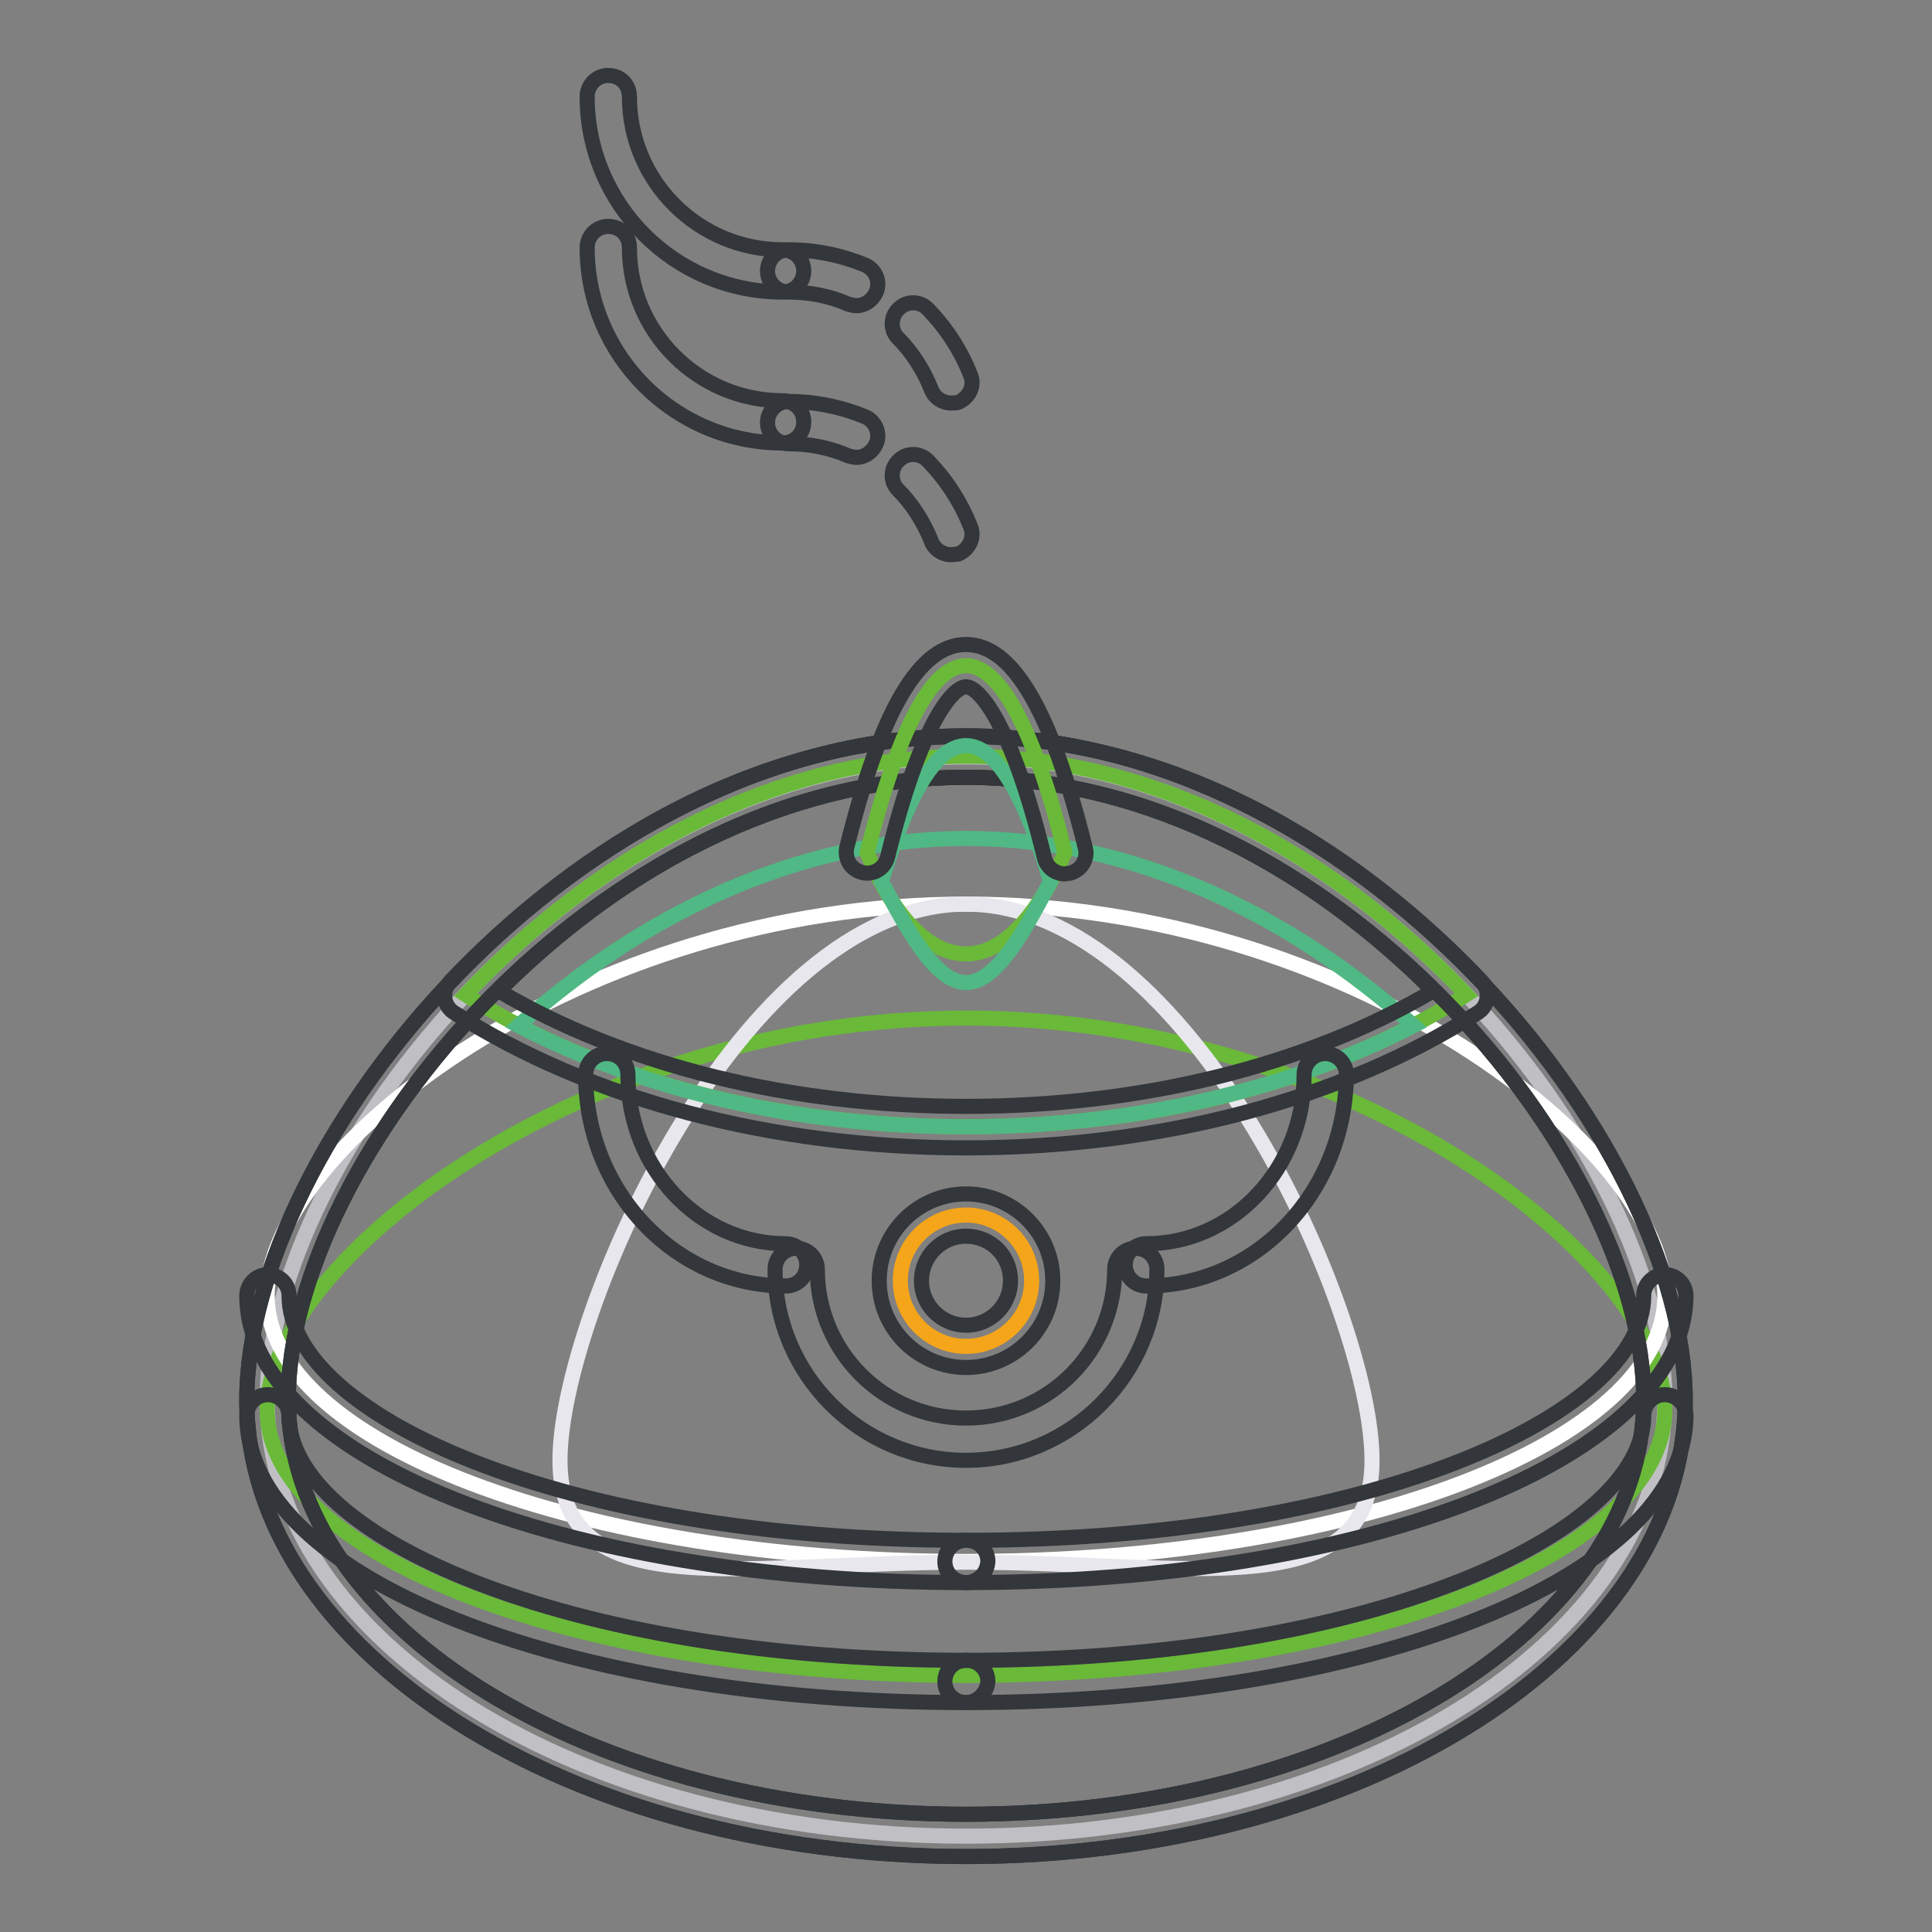 <?xml version="1.0" encoding="utf-8"?>
<!-- Svg Vector Icons : http://www.onlinewebfonts.com/icon -->
<!DOCTYPE svg PUBLIC "-//W3C//DTD SVG 1.1//EN" "http://www.w3.org/Graphics/SVG/1.1/DTD/svg11.dtd">
<svg version="1.1" xmlns="http://www.w3.org/2000/svg" xmlns:xlink="http://www.w3.org/1999/xlink" x="0px" y="0px" viewBox="0 0 256 256" enable-background="new 0 0 256 256" xml:space="preserve">
<rect x="0" y="0" width="256" height="256" fill="#808080" stroke="none"/>
<g> <path stroke-width="2" fill-opacity="0" stroke="#c0bfc3"  d="M220.6,185.5c0,31.9-41.4,57.8-92.6,57.8c-51.1,0-92.6-25.9-92.6-57.8s41.4-85.2,92.6-85.2 C179.1,100.2,220.6,153.6,220.6,185.5z"/> <path stroke-width="2" fill-opacity="0" stroke="#6ab939"  d="M220.6,186.8c0,19.4-41.4,35.2-92.6,35.2c-51.1,0-92.6-15.8-92.6-35.2c0-19.4,41.4-51.9,92.6-51.9 C179.1,134.9,220.6,167.3,220.6,186.8z"/> <path stroke-width="2" fill-opacity="0" stroke="#ffffff"  d="M220.6,171.7c0,19.4-41.4,35.2-92.6,35.2c-51.1,0-92.6-15.8-92.6-35.2c0-19.4,41.4-51.9,92.6-51.9 C179.1,119.8,220.6,152.3,220.6,171.7z"/> <path stroke-width="2" fill-opacity="0" stroke="#e8e7ed"  d="M181.8,193.5c0,19.4-24.1,13.5-53.8,13.5c-29.7,0-53.8,6-53.8-13.5c0-19.4,24.1-73.7,53.8-73.7 C157.7,119.8,181.8,174,181.8,193.5z"/> <path stroke-width="2" fill-opacity="0" stroke="#6ab939"  d="M194.3,131.8c-16.8-17.8-40.3-31.6-66.3-31.6c-26,0-49.5,13.8-66.3,31.6c16.8,10.8,40.3,17.5,66.3,17.5 C154,149.3,177.5,142.6,194.3,131.8L194.3,131.8z"/> <path stroke-width="2" fill-opacity="0" stroke="#50b884"  d="M68.7,135.9c16.1,8.4,36.7,13.4,59.3,13.4c22.6,0,43.2-5.1,59.3-13.4c-16.1-14.4-36.7-24.8-59.3-24.8 C105.4,111.1,84.8,121.5,68.7,135.9z"/> <path stroke-width="2" fill-opacity="0" stroke="#33363a"  d="M128,246c-52.6,0-95.3-27.2-95.3-60.5c0-33.9,43.6-88,95.3-88c51.7,0,95.3,54.1,95.3,88 C223.3,218.8,180.6,246,128,246z M128,103c-48.7,0-89.8,50.6-89.8,82.4c0,30.3,40.3,55,89.8,55c49.5,0,89.8-24.7,89.8-55 C217.8,153.7,176.7,103,128,103L128,103z"/> <path stroke-width="2" fill-opacity="0" stroke="#33363a"  d="M128,246c-52.6,0-95.3-27.2-95.3-60.5c0-33.9,43.6-88,95.3-88c51.7,0,95.3,54.1,95.3,88 C223.3,218.8,180.6,246,128,246z M128,103c-48.7,0-89.8,50.6-89.8,82.4c0,30.3,40.3,55,89.8,55c49.5,0,89.8-24.7,89.8-55 C217.8,153.7,176.7,103,128,103L128,103z"/> <path stroke-width="2" fill-opacity="0" stroke="#33363a"  d="M128,152.1c-25.7,0-49.8-6.4-67.8-17.9c-1.3-0.8-1.7-2.5-0.8-3.8c0.1-0.1,0.2-0.3,0.3-0.4 c11.5-12.1,35.6-32.4,68.3-32.4s56.9,20.3,68.3,32.4c1.1,1.1,1,2.9-0.1,3.9c-0.1,0.1-0.3,0.2-0.4,0.3 C177.8,145.7,153.7,152.1,128,152.1z M66.1,131.3c16.8,9.9,38.6,15.3,61.9,15.3c23.3,0,45.1-5.4,61.9-15.3 C178.3,119.7,156.6,103,128,103C99.4,103,77.7,119.7,66.1,131.3z"/> <path stroke-width="2" fill-opacity="0" stroke="#33363a"  d="M104.1,170.4c-14.6,0-26.5-12.5-26.5-28c0-1.5,1.2-2.8,2.8-2.8s2.8,1.2,2.8,2.8c0,12.4,9.4,22.4,20.9,22.4 c1.5,0,2.8,1.2,2.8,2.8C106.9,169.2,105.7,170.4,104.1,170.4C104.1,170.4,104.1,170.4,104.1,170.4z M151.9,170.4 c-1.5,0-2.8-1.2-2.8-2.8c0-1.5,1.2-2.8,2.8-2.8c0,0,0,0,0,0c11.5,0,20.9-10,20.9-22.4c0-1.5,1.2-2.8,2.8-2.8c1.5,0,2.8,1.2,2.8,2.8 c0,0,0,0,0,0C178.3,157.9,166.5,170.4,151.9,170.4L151.9,170.4z"/> <path stroke-width="2" fill-opacity="0" stroke="#f5a519"  d="M119.3,169.7c0,4.8,3.9,8.7,8.7,8.7c4.8,0,8.7-3.9,8.7-8.7c0,0,0,0,0,0c0-4.8-3.9-8.7-8.7-8.7 C123.2,161,119.3,164.9,119.3,169.7L119.3,169.7z"/> <path stroke-width="2" fill-opacity="0" stroke="#33363a"  d="M128,193.5c-13.9,0-25.3-11.3-25.3-25.3c0-1.5,1.2-2.8,2.8-2.8c1.5,0,2.8,1.2,2.8,2.8 c0,10.9,8.8,19.7,19.7,19.7c10.9,0,19.7-8.8,19.7-19.7c0-1.5,1.2-2.8,2.8-2.8c1.5,0,2.8,1.2,2.8,2.8c0,0,0,0,0,0 C153.3,182.1,141.9,193.5,128,193.5z"/> <path stroke-width="2" fill-opacity="0" stroke="#33363a"  d="M128,181.2c-6.3,0-11.5-5.1-11.5-11.5c0-6.3,5.1-11.5,11.5-11.5c6.3,0,11.5,5.1,11.5,11.5 C139.5,176.1,134.3,181.2,128,181.2z M128,163.8c-3.3,0-5.9,2.7-5.9,5.9c0,3.3,2.7,5.9,5.9,5.9c3.3,0,5.9-2.7,5.9-5.9 C133.9,166.4,131.3,163.8,128,163.8z"/> <path stroke-width="2" fill-opacity="0" stroke="#6ab939"  d="M114.9,113c3.5,8.4,8.1,13.4,13.1,13.4c5,0,9.5-5.1,13.1-13.4c-3.5-14.4-8.1-24.8-13.1-24.8 C123,88.2,118.5,98.6,114.9,113z"/> <path stroke-width="2" fill-opacity="0" stroke="#50b884"  d="M128,98.8c-4.2,0-8,7.3-11.2,18c3.2,6,7.1,13.4,11.2,13.4c4.2,0,8-7.4,11.2-13.4 C136,106.1,132.2,98.8,128,98.8z"/> <path stroke-width="2" fill-opacity="0" stroke="#33363a"  d="M141.1,115.8c-1.3,0-2.4-0.9-2.7-2.1C134,95.7,129.7,91,128,91s-6,4.7-10.4,22.6c-0.4,1.5-1.9,2.4-3.4,2 c-1.5-0.4-2.3-1.8-2-3.3c4.5-18.1,9.6-26.9,15.8-26.9c6.2,0,11.3,8.8,15.8,26.9c0.4,1.5-0.5,3-2,3.4 C141.5,115.7,141.3,115.8,141.1,115.8L141.1,115.8z M128,209.7c-53.5,0-95.3-16.7-95.3-38c0-1.5,1.2-2.8,2.8-2.8 c1.5,0,2.8,1.2,2.8,2.8c0,15.7,36.1,32.4,89.8,32.4c1.5,0,2.8,1.2,2.8,2.8C130.8,208.5,129.5,209.7,128,209.7 C128,209.7,128,209.7,128,209.7z"/> <path stroke-width="2" fill-opacity="0" stroke="#33363a"  d="M128,209.7c-1.5,0-2.8-1.2-2.8-2.8c0-1.5,1.2-2.8,2.8-2.8c0,0,0,0,0,0c53.7,0,89.8-16.8,89.8-32.4 c0-1.5,1.2-2.8,2.8-2.8c1.5,0,2.8,1.2,2.8,2.8c0,0,0,0,0,0C223.3,193,181.5,209.7,128,209.7z"/> <path stroke-width="2" fill-opacity="0" stroke="#33363a"  d="M128,225.6c-53.5,0-95.3-16.7-95.3-38c0-1.5,1.2-2.8,2.8-2.8c1.5,0,2.8,1.2,2.8,2.8 c0,15.7,36.1,32.4,89.8,32.4c1.5,0,2.8,1.2,2.8,2.8C130.8,224.3,129.5,225.6,128,225.6C128,225.6,128,225.6,128,225.6z"/> <path stroke-width="2" fill-opacity="0" stroke="#33363a"  d="M128,225.6c-1.5,0-2.8-1.2-2.8-2.8c0-1.5,1.2-2.8,2.8-2.8c0,0,0,0,0,0c53.7,0,89.8-16.8,89.8-32.4 c0-1.5,1.2-2.8,2.8-2.8c1.5,0,2.8,1.2,2.8,2.8c0,0,0,0,0,0C223.3,208.9,181.5,225.6,128,225.6z"/> <path stroke-width="2" fill-opacity="0" stroke="#33363a"  d="M103.7,58.7c-14.3,0-25.9-11.6-25.9-25.9c0-1.5,1.2-2.8,2.8-2.8s2.8,1.2,2.8,2.8c0,11.2,9.1,20.3,20.3,20.3 c1.5,0,2.8,1.2,2.8,2.8C106.5,57.5,105.3,58.7,103.7,58.7z"/> <path stroke-width="2" fill-opacity="0" stroke="#33363a"  d="M126,73.5c-1.1,0-2.2-0.7-2.6-1.8c-1-2.5-2.5-4.9-4.4-6.8c-1.1-1.1-1-2.9,0.1-3.9c0,0,0,0,0,0 c1.1-1.1,2.9-1,3.9,0.1c0,0,0,0,0,0c2.4,2.5,4.3,5.4,5.6,8.7c0.6,1.4-0.2,3-1.6,3.6C126.7,73.4,126.4,73.5,126,73.5z M113.5,60.6 c-0.4,0-0.7-0.1-1.1-0.2c-2.5-1.1-5.2-1.6-7.9-1.6c-1.5,0-2.8-1.2-2.8-2.8c0-1.5,1.2-2.8,2.8-2.8c3.5,0,6.9,0.7,10.1,2 c1.4,0.6,2.1,2.2,1.5,3.6C115.6,59.9,114.6,60.6,113.5,60.6z"/> <path stroke-width="2" fill-opacity="0" stroke="#33363a"  d="M103.7,38.7c-14.3,0-25.9-11.6-25.9-25.9c0-1.5,1.2-2.8,2.8-2.8s2.8,1.2,2.8,2.8c0,11.2,9.1,20.3,20.3,20.3 c1.5,0,2.8,1.2,2.8,2.8C106.5,37.4,105.3,38.7,103.7,38.7z"/> <path stroke-width="2" fill-opacity="0" stroke="#33363a"  d="M126,53.4c-1.1,0-2.2-0.7-2.6-1.8c-1-2.5-2.5-4.9-4.4-6.8c-1.1-1.1-1-2.9,0.1-3.9c0,0,0,0,0,0 c1.1-1.1,2.9-1,3.9,0.1c0,0,0,0,0,0c2.4,2.5,4.3,5.4,5.6,8.7c0.6,1.4-0.2,3-1.6,3.6C126.7,53.4,126.4,53.4,126,53.4z M113.5,40.5 c-0.4,0-0.7-0.1-1.1-0.2c-2.5-1.1-5.2-1.6-7.9-1.6c-1.5,0-2.8-1.2-2.8-2.8c0-1.5,1.2-2.8,2.8-2.8c3.5,0,6.9,0.7,10.1,2 c1.4,0.6,2.1,2.2,1.5,3.6C115.6,39.8,114.6,40.5,113.5,40.5z"/></g>
</svg>